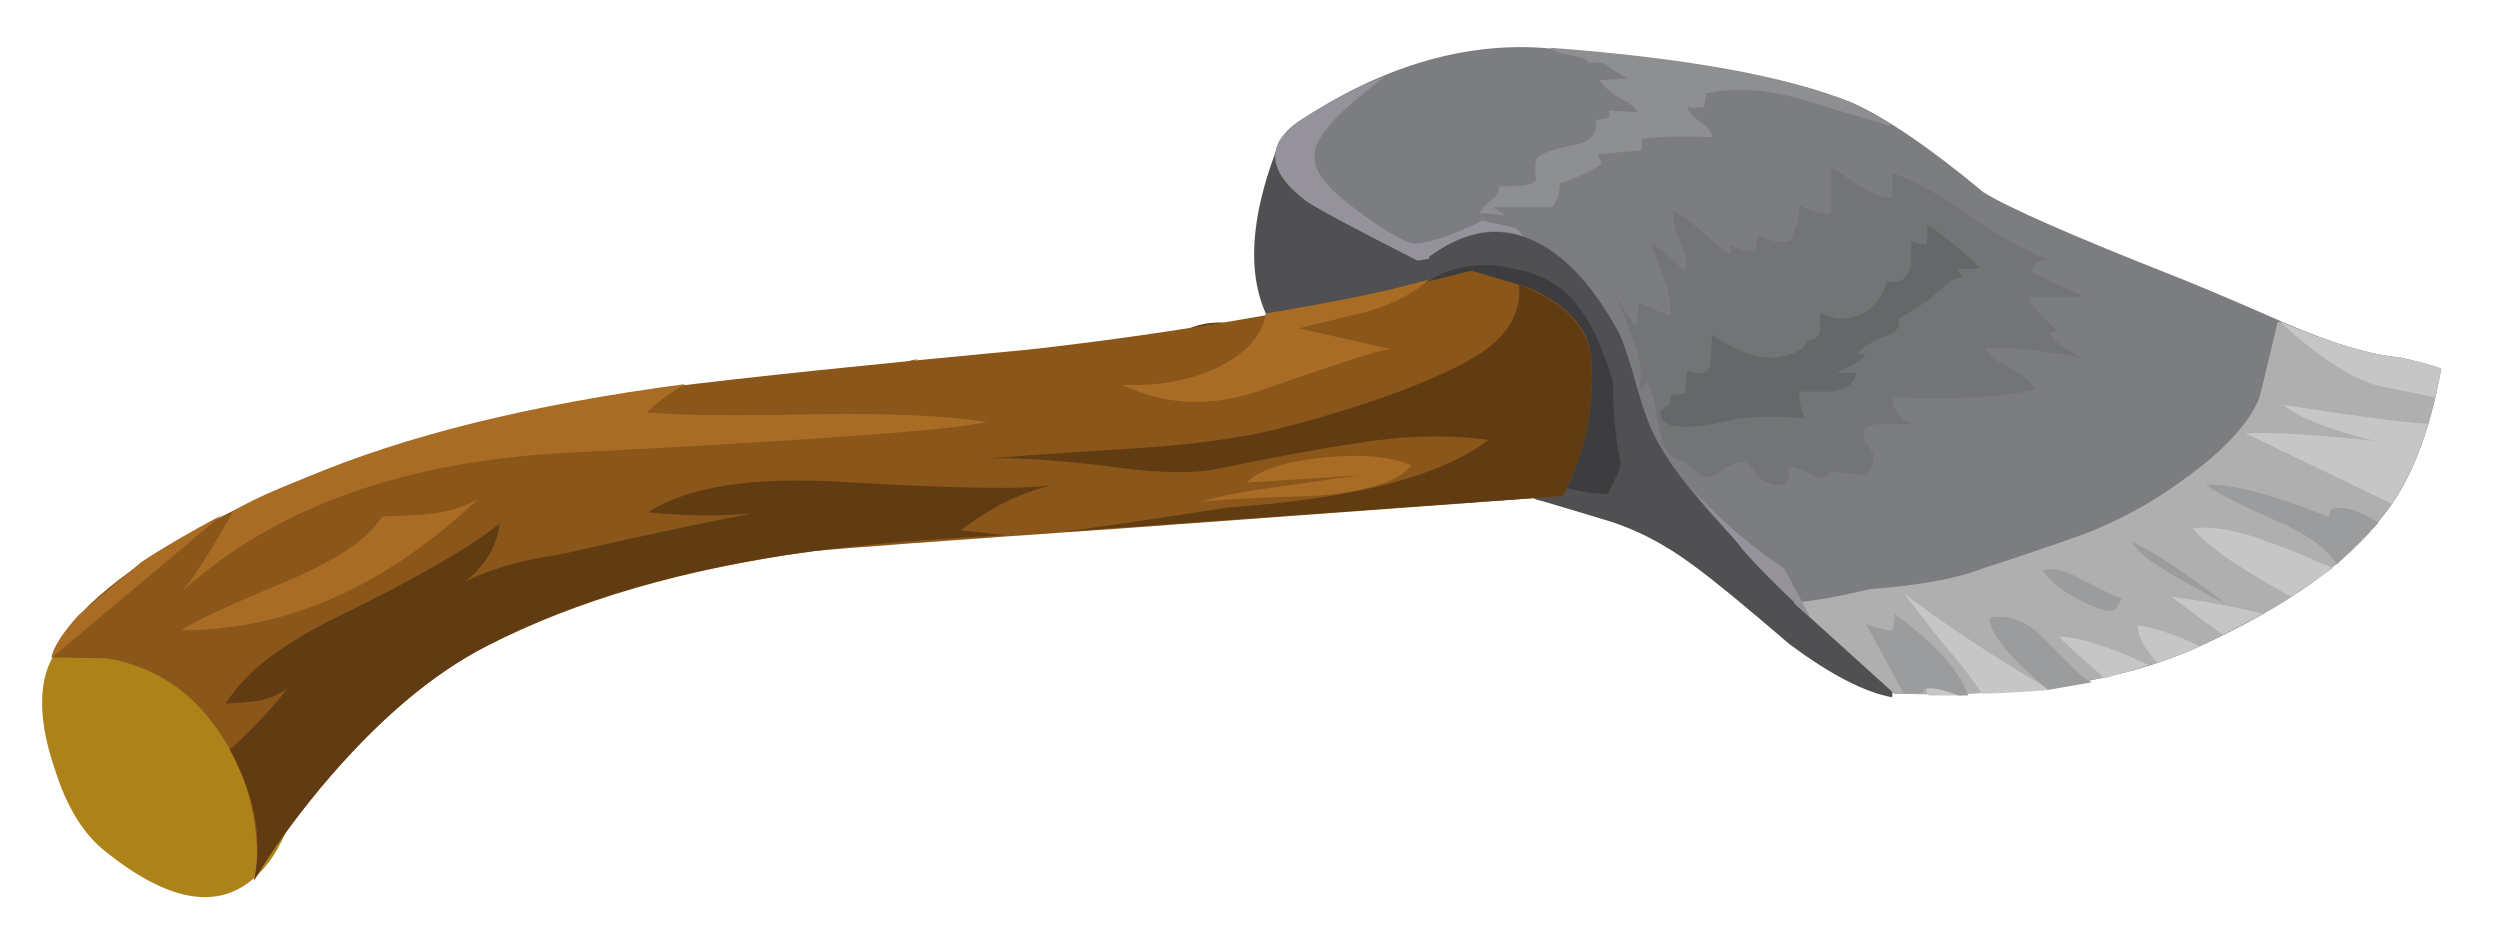<?xml version="1.0" encoding="UTF-8" standalone="no"?>
<!-- Created with Inkscape (http://www.inkscape.org/) -->

<svg
   xmlns:dc="http://purl.org/dc/elements/1.1/"
   xmlns:cc="http://creativecommons.org/ns#"
   xmlns:rdf="http://www.w3.org/1999/02/22-rdf-syntax-ns#"
   xmlns:svg="http://www.w3.org/2000/svg"
   xmlns="http://www.w3.org/2000/svg"
   xmlns:sodipodi="http://sodipodi.sourceforge.net/DTD/sodipodi-0.dtd"
   xmlns:inkscape="http://www.inkscape.org/namespaces/inkscape"
   id="svg2"
   xml:space="preserve"
   viewBox="0 0 1777 670"
   version="1.1"
   inkscape:version="0.91 r13725"
   sodipodi:docname="tools-hatchet-fixed.svg"
   width="1777"
   height="670"><defs
     id="defs10021" /><sodipodi:namedview
     pagecolor="#ffffff"
     bordercolor="#666666"
     borderopacity="1"
     objecttolerance="10"
     gridtolerance="10"
     guidetolerance="10"
     inkscape:pageopacity="0"
     inkscape:pageshadow="2"
     inkscape:window-width="1916"
     inkscape:window-height="1035"
     id="namedview10019"
     showgrid="false"
     inkscape:zoom="0.43386034"
     inkscape:cx="866.09116"
     inkscape:cy="265.7645"
     inkscape:window-x="4"
     inkscape:window-y="1"
     inkscape:window-maximized="1"
     inkscape:current-layer="g12"
     fit-margin-top="0"
     fit-margin-left="0"
     fit-margin-right="0"
     fit-margin-bottom="0" /><g
     id="g10"
     transform="matrix(1.25,0,0,-1.25,809.047,420.55)"><g
       id="g12"><g
         id="g10607"
         transform="matrix(27,0,0,27,-638.075,-270.784)"><g
           transform="translate(-0.383,-2.78)"
           id="g10583"><path
             id="path14"
             style="fill:#504f52;fill-rule:evenodd"
             d="m 28.656,16.861 c -0.718,0.375 -1.265,0.801 -1.64,1.282 -0.746,0.961 -0.746,2.359 0,4.199 l 5.121,-0.281 c 0.211,-0.266 0.707,-0.52 1.476,-0.758 0.828,-0.293 1.375,-0.547 1.645,-0.762 0.769,-0.664 1.383,-1.305 1.84,-1.918 0.425,-0.535 1.066,-1.785 1.918,-3.762 0.691,-1.546 0.984,-2.972 0.879,-4.277 -0.586,0.106 -1.305,0.481 -2.161,1.117 -0.933,0.801 -1.597,1.348 -2,1.641 -0.636,0.48 -1.293,0.812 -1.957,1 -0.882,0.266 -1.336,0.402 -1.363,0.402 -0.051,0.024 -0.398,0.172 -1.039,0.438 -0.371,0.16 -0.691,0.347 -0.961,0.562 -0.316,0.289 -0.906,0.664 -1.758,1.117 z"
             inkscape:connector-curvature="0" /><path
             id="path16"
             style="fill:#3d3d3f;fill-rule:evenodd"
             d="m 32.176,15.303 c -0.293,0.133 -0.828,0.437 -1.602,0.918 -0.426,0.265 -0.679,0.453 -0.758,0.558 -0.132,0.188 -0.199,0.524 -0.199,1.004 0,0.453 0.012,0.758 0.039,0.918 0.082,0.266 0.254,0.492 0.52,0.68 0.48,0.293 1.039,0.375 1.679,0.242 0.668,-0.109 1.161,-0.402 1.481,-0.883 0.242,-0.32 0.469,-0.824 0.68,-1.519 0,-0.641 0.054,-1.211 0.16,-1.719 -0.024,-0.133 -0.106,-0.32 -0.238,-0.559 l -0.04,-0.082 c -0.589,0.028 -1.164,0.172 -1.722,0.442 z"
             inkscape:connector-curvature="0" /><path
             id="path18"
             style="fill:#7c7d80;fill-rule:evenodd"
             d="m 27.574,21.022 c -0.824,0.613 -0.89,1.175 -0.199,1.679 1.734,1.149 3.441,1.668 5.121,1.563 2.961,-0.215 5.149,-0.602 6.559,-1.16 0.718,-0.321 1.64,-0.95 2.761,-1.883 0.508,-0.317 1.84,-0.906 4,-1.758 0.481,-0.188 1.266,-0.52 2.36,-1 0.984,-0.426 1.785,-0.668 2.398,-0.719 0.481,-0.109 0.774,-0.187 0.883,-0.242 -0.242,-1.359 -0.656,-2.398 -1.242,-3.121 -0.746,-0.984 -2.051,-1.906 -3.918,-2.758 -1.629,-0.723 -3.746,-1.043 -6.359,-0.961 -1.922,1.758 -3.028,2.828 -3.321,3.199 -0.801,0.856 -1.336,1.52 -1.601,2 -0.161,0.243 -0.321,0.641 -0.481,1.2 -0.16,0.586 -0.293,0.988 -0.398,1.203 -0.508,0.933 -1.067,1.558 -1.68,1.879 -0.75,0.398 -1.519,0.304 -2.32,-0.282 l 0,-0.039 -0.242,-0.039 c -1.305,0.664 -2.079,1.078 -2.321,1.239 z"
             inkscape:connector-curvature="0" /><path
             id="path20"
             style="fill:#afafb0;fill-rule:evenodd"
             d="m 41.816,13.303 c 0.508,0.16 1.211,0.398 2.122,0.719 0.746,0.293 1.41,0.652 2,1.082 0.878,0.613 1.437,1.199 1.679,1.757 0.028,0.082 0.16,0.629 0.399,1.641 1.093,-0.453 1.949,-0.707 2.558,-0.758 0.485,-0.109 0.774,-0.187 0.883,-0.242 C 51.215,16.143 50.805,15.104 50.215,14.381 49.469,13.397 48.164,12.475 46.297,11.623 44.668,10.9 42.551,10.58 39.938,10.662 l -2.122,1.918 c 0.399,0.028 0.934,0.121 1.598,0.281 1.07,0.082 1.867,0.227 2.402,0.442 z"
             inkscape:connector-curvature="0" /><path
             id="path22"
             style="fill:#c6c6c7;fill-rule:evenodd"
             d="m 43.414,11.861 c 0.402,0 1.027,-0.199 1.883,-0.597 l -0.922,-0.281 c -0.586,0.507 -0.906,0.8 -0.961,0.878 z"
             inkscape:connector-curvature="0" /><path
             id="path24"
             style="fill:#c6c6c7;fill-rule:evenodd"
             d="m 40.496,11.061 c 0.266,-0.078 0.559,-0.227 0.879,-0.438 l -0.719,0 -0.16,0.438 z"
             inkscape:connector-curvature="0" /><path
             id="path26"
             style="fill:#c6c6c7;fill-rule:evenodd"
             d="m 48.137,16.74 c 1.547,-0.238 2.558,-0.371 3.039,-0.398 -0.16,-0.586 -0.414,-1.149 -0.762,-1.68 l -3.078,1.481 c 0.586,0.027 1.492,-0.028 2.719,-0.16 -0.957,0.238 -1.598,0.492 -1.918,0.757 z"
             inkscape:connector-curvature="0" /><path
             id="path28"
             style="fill:#c6c6c7;fill-rule:evenodd"
             d="m 45.055,12.104 c 0.375,-0.055 0.816,-0.204 1.32,-0.442 l -0.078,-0.043 -0.801,-0.316 c -0.266,0.265 -0.414,0.531 -0.441,0.801 z"
             inkscape:connector-curvature="0" /><path
             id="path30"
             style="fill:#c6c6c7;fill-rule:evenodd"
             d="m 46.855,11.9 -1.082,0.801 c 0.641,-0.082 1.282,-0.199 1.922,-0.359 L 46.855,11.9 Z"
             inkscape:connector-curvature="0" /><path
             id="path32"
             style="fill:#c6c6c7;fill-rule:evenodd"
             d="m 43.215,10.74 c -0.641,-0.05 -1.117,-0.078 -1.438,-0.078 -0.16,0.266 -0.429,0.613 -0.8,1.039 -0.403,0.508 -0.68,0.867 -0.84,1.082 0.746,-0.586 1.773,-1.269 3.078,-2.043 z"
             inkscape:connector-curvature="0" /><path
             id="path34"
             style="fill:#c6c6c7;fill-rule:evenodd"
             d="m 48.297,12.701 c -0.481,0.266 -0.84,0.481 -1.082,0.641 -0.426,0.266 -0.758,0.535 -1,0.801 0.398,0.05 0.894,-0.028 1.48,-0.243 0.321,-0.105 0.813,-0.304 1.481,-0.597 l -0.879,-0.602 z"
             inkscape:connector-curvature="0" /><path
             id="path36"
             style="fill:#c6c6c7;fill-rule:evenodd"
             d="m 48.055,18.502 c 1.043,-0.453 1.883,-0.707 2.519,-0.762 0.481,-0.105 0.774,-0.183 0.883,-0.238 L 51.336,16.9 50.137,17.143 c -0.586,0.16 -1.282,0.613 -2.082,1.359 z"
             inkscape:connector-curvature="0" /><path
             id="path38"
             style="fill:#9b9c9e;fill-rule:evenodd"
             d="m 40.137,10.662 -0.801,1.481 c 0.078,-0.055 0.266,-0.106 0.559,-0.16 0.054,0.187 0.066,0.308 0.043,0.359 0.851,-0.613 1.371,-1.188 1.558,-1.719 l -0.199,0 c -0.508,0.188 -0.762,0.199 -0.762,0.039 l -0.398,0 z"
             inkscape:connector-curvature="0" /><path
             id="path40"
             style="fill:#9b9c9e;fill-rule:evenodd"
             d="M 44.016,10.943 44.098,10.9 43.176,10.74 c -0.801,0.668 -1.215,1.176 -1.238,1.52 0.398,0.082 0.785,-0.067 1.16,-0.438 0.531,-0.558 0.84,-0.855 0.918,-0.879 z"
             inkscape:connector-curvature="0" /><path
             id="path42"
             style="fill:#9b9c9e;fill-rule:evenodd"
             d="m 49.137,14.541 c 0.265,0.082 0.597,-0.012 1,-0.281 l -0.879,-0.879 c -0.215,0.348 -0.645,0.652 -1.281,0.922 -0.774,0.344 -1.27,0.597 -1.481,0.758 0.531,0.027 1.399,-0.2 2.598,-0.68 l 0.043,0.16 z"
             inkscape:connector-curvature="0" /><path
             id="path44"
             style="fill:#9b9c9e;fill-rule:evenodd"
             d="m 44.734,12.662 -0.117,-0.199 c -0.082,-0.109 -0.336,-0.055 -0.762,0.16 -0.398,0.211 -0.664,0.426 -0.796,0.641 0.238,0.051 0.515,-0.016 0.839,-0.203 0.45,-0.239 0.731,-0.371 0.836,-0.399 z"
             inkscape:connector-curvature="0" /><path
             id="path46"
             style="fill:#9b9c9e;fill-rule:evenodd"
             d="m 46.336,12.861 c -0.348,0.188 -0.602,0.336 -0.762,0.442 -0.316,0.187 -0.531,0.375 -0.636,0.558 0.425,-0.183 1.089,-0.625 2,-1.32 l -0.602,0.32 z"
             inkscape:connector-curvature="0" /><path
             id="path48"
             style="fill:#95929b;fill-rule:evenodd"
             d="m 27.574,21.022 c -0.824,0.613 -0.89,1.175 -0.199,1.679 0.668,0.43 1.281,0.746 1.84,0.961 -0.664,-0.508 -1.078,-0.879 -1.238,-1.121 -0.321,-0.371 -0.332,-0.734 -0.039,-1.078 0.132,-0.188 0.425,-0.441 0.878,-0.762 0.481,-0.347 0.813,-0.531 1,-0.558 0.321,0 0.801,0.16 1.442,0.48 l 0.719,-0.16 0,-0.039 0.039,0 0.043,-0.043 0.039,-0.078 c -0.614,0.215 -1.27,0.066 -1.961,-0.442 l 0,-0.039 -0.239,-0.039 c -1.308,0.664 -2.082,1.078 -2.324,1.239 z"
             inkscape:connector-curvature="0" /><path
             id="path50"
             style="fill:#95929b;fill-rule:evenodd"
             d="m 37.617,13.303 0.559,-1.043 c -0.828,0.773 -1.348,1.308 -1.559,1.601 -0.109,0.133 -0.441,0.52 -1,1.161 0.641,-0.692 1.305,-1.266 2,-1.719 z"
             inkscape:connector-curvature="0" /><path
             id="path52"
             style="fill:#737475;fill-rule:evenodd"
             d="m 37.938,20.943 c 0.265,-0.136 0.492,-0.187 0.679,-0.16 l 0,0.957 c 0.133,-0.078 0.332,-0.211 0.598,-0.398 0.269,-0.16 0.496,-0.238 0.683,-0.238 l 0,0.519 c 0.426,-0.133 1,-0.453 1.719,-0.961 0.668,-0.445 1.207,-0.738 1.617,-0.879 -0.207,0.051 -0.347,-0.031 -0.418,-0.242 l 1.122,-0.519 -1.161,0 c 0.024,-0.161 0.227,-0.399 0.598,-0.719 l -0.16,-0.039 c 0.027,-0.133 0.242,-0.309 0.64,-0.52 -0.906,0.16 -1.574,0.227 -2,0.199 0.083,-0.16 0.27,-0.308 0.559,-0.441 0.27,-0.16 0.43,-0.305 0.484,-0.441 -0.695,-0.157 -1.695,-0.211 -3,-0.157 0,-0.242 0.133,-0.429 0.399,-0.562 l -0.559,0 c -0.269,0 -0.414,-0.051 -0.441,-0.16 -0.027,-0.078 0,-0.172 0.078,-0.278 0.109,-0.136 0.148,-0.242 0.121,-0.32 -0.027,-0.215 -0.133,-0.32 -0.32,-0.32 -0.266,0.051 -0.465,0.078 -0.598,0.078 -0.082,-0.16 -0.203,-0.184 -0.359,-0.078 -0.242,0.133 -0.414,0.183 -0.52,0.16 0.051,-0.242 0,-0.359 -0.16,-0.359 -0.109,-0.028 -0.242,0.011 -0.402,0.117 -0.051,0.027 -0.117,0.109 -0.199,0.242 -0.051,0.078 -0.133,0.117 -0.239,0.117 -0.082,0 -0.203,-0.051 -0.363,-0.16 -0.16,-0.106 -0.293,-0.16 -0.398,-0.16 -0.161,0.137 -0.282,0.226 -0.36,0.281 -0.055,0.027 -0.148,0.066 -0.281,0.121 -0.051,0.027 -0.121,0.106 -0.199,0.238 -0.055,0.137 -0.106,0.36 -0.16,0.684 -0.051,0.293 -0.122,0.52 -0.2,0.68 l -0.199,-0.203 c 0.106,0.214 0.078,0.562 -0.082,1.043 -0.187,0.507 -0.32,0.851 -0.398,1.039 0.183,-0.371 0.332,-0.598 0.437,-0.68 0.055,0.215 0.066,0.375 0.043,0.48 0.348,-0.16 0.57,-0.254 0.68,-0.281 0.027,0.215 -0.016,0.469 -0.121,0.762 -0.133,0.348 -0.227,0.598 -0.282,0.758 0.137,-0.051 0.375,-0.254 0.723,-0.598 0.051,0.133 0.012,0.344 -0.121,0.637 -0.106,0.269 -0.148,0.48 -0.121,0.64 0.16,-0.078 0.363,-0.226 0.601,-0.437 0.266,-0.242 0.465,-0.402 0.602,-0.481 l 0,0.2 c 0.16,-0.082 0.332,-0.121 0.52,-0.121 l 0.039,0.32 c 0.265,-0.11 0.492,-0.149 0.679,-0.121 0.157,0.347 0.223,0.601 0.2,0.761 z"
             inkscape:connector-curvature="0" /><path
             id="path54"
             style="fill:#656869;fill-rule:evenodd"
             d="m 40.617,20.104 c 0.028,0.183 0.028,0.332 0,0.437 0.426,-0.266 0.797,-0.574 1.117,-0.918 -0.211,-0.027 -0.371,-0.027 -0.476,0 l 0.117,-0.203 c -0.105,0.027 -0.238,-0.039 -0.398,-0.199 l -0.321,-0.278 -0.64,-0.402 C 40.098,18.408 40,18.287 39.734,18.182 c -0.32,-0.133 -0.507,-0.254 -0.558,-0.36 l 0.16,-0.039 C 39.309,17.729 39.109,17.608 38.734,17.42 l 0.403,0 c -0.028,-0.211 -0.188,-0.344 -0.481,-0.398 l -0.718,0 c 0,-0.215 0.039,-0.399 0.117,-0.559 -0.719,0.051 -1.239,0.039 -1.559,-0.043 -0.906,-0.211 -1.398,-0.184 -1.48,0.082 l 0,0.121 c 0.082,0.051 0.132,0.094 0.16,0.117 0.051,0.028 0.066,0.094 0.039,0.203 l 0.32,0.04 0.039,0.48 c 0.27,-0.109 0.43,-0.066 0.485,0.117 0.023,0.27 0.039,0.481 0.039,0.641 0.504,-0.344 0.945,-0.504 1.316,-0.481 0.43,0.055 0.656,0.176 0.684,0.364 0.16,0 0.25,0.066 0.277,0.199 l 0,0.398 c 0.32,-0.187 0.641,-0.187 0.961,0 0.055,0.028 0.148,0.121 0.281,0.282 0.106,0.16 0.16,0.281 0.16,0.359 0.239,-0.055 0.399,0.027 0.481,0.238 0.027,0.082 0.039,0.281 0.039,0.602 l 0.32,-0.078 z"
             inkscape:connector-curvature="0" /><path
             id="path56"
             style="fill:#8e8f90;fill-rule:evenodd"
             d="m 39.055,23.104 0.8,-0.442 0,-0.043 c -0.828,0.242 -1.453,0.43 -1.878,0.563 -0.75,0.215 -1.415,0.254 -2,0.121 l -0.039,-0.281 c -0.188,-0.028 -0.309,-0.028 -0.364,0 0.028,-0.106 0.121,-0.215 0.281,-0.321 0.161,-0.105 0.243,-0.211 0.243,-0.32 -0.668,0.027 -1.16,0.016 -1.481,-0.039 l 0,-0.238 -0.922,-0.082 0.082,-0.2 c -0.054,-0.054 -0.203,-0.132 -0.441,-0.242 -0.215,-0.105 -0.359,-0.16 -0.441,-0.16 0,-0.211 -0.051,-0.383 -0.161,-0.516 l -1.238,0 0.238,-0.16 -0.519,0.039 c 0.027,0.078 0.109,0.172 0.242,0.282 0.105,0.078 0.16,0.171 0.16,0.277 0.399,0 0.641,0.027 0.719,0.078 0.055,0.027 0.066,0.109 0.039,0.242 0,0.133 0.016,0.227 0.039,0.281 0.109,0.106 0.375,0.2 0.801,0.278 0.32,0.054 0.469,0.226 0.441,0.523 l 0.282,0.039 0,0.16 0.597,-0.039 c -0.051,0.106 -0.183,0.211 -0.398,0.317 -0.215,0.133 -0.348,0.254 -0.399,0.359 l 0.598,0.043 c -0.133,0.051 -0.266,0.133 -0.398,0.238 -0.083,0.082 -0.227,0.11 -0.442,0.082 0.027,0.051 -0.094,0.106 -0.359,0.161 -0.266,0.05 -0.414,0.105 -0.442,0.16 2.879,-0.215 5,-0.602 6.36,-1.16 z"
             inkscape:connector-curvature="0" /></g><g
           transform="matrix(0.992,0.125,-0.129,0.964,-1.254,-3.219)"
           id="g10563"><path
             id="path110"
             style="fill:#613c12;fill-rule:evenodd"
             d="m 8.879,11.791 c 0.531,0.106 0.918,0.16 1.16,0.16 L 9.957,11.869 c 0.082,-0.16 0.082,-0.304 0,-0.437 -0.613,-0.133 -0.973,-0.016 -1.078,0.359 z"
             inkscape:connector-curvature="0" /><path
             id="path122"
             style="fill:#613c12;fill-rule:evenodd"
             d="m 28.035,15.588 c -0.055,0.055 -0.055,0.109 0,0.16 0.238,0.133 0.547,0.176 0.918,0.121 -0.023,-0.187 -0.133,-0.293 -0.32,-0.32 -0.078,0 -0.278,0.016 -0.598,0.039 z"
             inkscape:connector-curvature="0" /><path
             id="path124"
             style="fill:#613c12;fill-rule:evenodd"
             d="m 26.156,13.15 c 0.024,0.079 0.09,0.145 0.199,0.2 l 0.399,0.039 -0.199,0.043 c 0.531,0.051 0.8,-0.043 0.8,-0.282 -0.402,-0.054 -0.8,-0.054 -1.199,0 z"
             inkscape:connector-curvature="0" /><path
             id="path132"
             style="fill:#613c12;fill-rule:evenodd"
             d="m 22.875,13.748 0.039,0.242 0.441,0 c 0,-0.242 -0.16,-0.32 -0.48,-0.242 z"
             inkscape:connector-curvature="0" /><path
             id="path134"
             style="fill:#613c12;fill-rule:evenodd"
             d="m 22.234,15.268 c -0.023,0.269 0.121,0.375 0.442,0.32 l -0.199,-0.039 0.32,-0.039 c 0,-0.266 -0.188,-0.348 -0.563,-0.242 z"
             inkscape:connector-curvature="0" /><path
             id="path136"
             style="fill:#a86c25;fill-rule:evenodd"
             d="m 8.676,12.068 c 0.32,0.11 0.695,0.161 1.121,0.161 L 9.758,12.15 c 0.027,-0.16 0.027,-0.308 0,-0.441 -0.641,-0.051 -1,0.066 -1.082,0.359 z"
             inkscape:connector-curvature="0" /><path
             id="path150"
             style="fill:#a86c25;fill-rule:evenodd"
             d="m 25.957,13.432 c 0.023,0.105 0.09,0.183 0.199,0.238 l 0.399,0.039 -0.2,0 c 0.532,0.055 0.801,-0.039 0.801,-0.277 l -1.199,0 z"
             inkscape:connector-curvature="0" /><path
             id="path158"
             style="fill:#a86c25;fill-rule:evenodd"
             d="m 22.875,13.947 c -0.027,0.082 -0.012,0.176 0.039,0.282 l 0.402,0 c 0.051,-0.293 -0.093,-0.387 -0.441,-0.282 z"
             inkscape:connector-curvature="0" /><path
             id="path160"
             style="fill:#a86c25;fill-rule:evenodd"
             d="m 22.035,15.588 c -0.027,0.215 0.121,0.32 0.442,0.32 l -0.2,-0.078 0.321,0 c 0,-0.265 -0.188,-0.347 -0.563,-0.242 z"
             inkscape:connector-curvature="0" /><path
             id="path214"
             style="fill:#ad8319;fill-rule:evenodd"
             d="M 7.133,13.217 9.559,11.533 C 8.844,9.178 8.199,7.654 7.617,6.963 6.656,5.858 5.48,6.068 4.09,7.584 3.707,8.01 3.445,8.631 3.312,9.44 c -0.16,0.82 -0.14,1.496 0.059,2.019 0.234,0.598 0.75,1.012 1.551,1.246 1.012,0.184 1.746,0.352 2.211,0.512 z"
             inkscape:connector-curvature="0" /><path
             id="path216"
             style="fill:#8a561a;fill-rule:evenodd"
             d="m 7.332,7.576 c 0.02,0.883 -0.191,1.719 -0.637,2.5 -0.449,0.785 -1.105,1.317 -1.976,1.598 l -1.164,0.172 c 0.105,0.277 0.425,0.625 0.961,1.043 1.078,0.804 2.691,1.511 4.832,2.121 2.203,0.609 4.8,0.933 7.793,0.973 1.75,-0.004 4.336,-0.059 7.761,-0.172 3.395,-0.039 6.524,0.125 9.383,0.5 l 1.164,-0.532 c 0.77,-0.496 1.129,-1.058 1.086,-1.691 -0.055,-1.012 -0.379,-1.969 -0.969,-2.867 l -9.121,0.488 c -3.902,0.227 -6.133,0.344 -6.691,0.356 C 17.035,12.037 14.676,11.654 12.68,10.912 11.441,10.455 10.152,9.588 8.812,8.318 8.137,7.67 7.586,7.065 7.16,6.502 7.266,6.779 7.324,7.135 7.332,7.576 Z"
             inkscape:connector-curvature="0" /><path
             id="path218"
             style="fill:#613c12;fill-rule:evenodd"
             d="M 7.16,6.502 C 7.465,7.361 7.418,8.322 7.02,9.381 7.469,9.693 7.93,10.076 8.391,10.533 8.152,10.412 7.914,10.35 7.676,10.35 c -0.117,0 -0.321,0.011 -0.61,0.031 0.489,0.625 1.372,1.152 2.657,1.59 1.687,0.594 2.879,1.105 3.566,1.539 -0.125,-0.485 -0.418,-0.867 -0.879,-1.149 0.621,0.207 1.297,0.309 2.028,0.317 1.847,0.187 3.23,0.308 4.148,0.363 -0.727,0.031 -1.449,0.133 -2.164,0.309 0.902,0.445 2.305,0.484 4.199,0.113 2.363,-0.453 3.809,-0.66 4.332,-0.621 -0.691,-0.074 -1.375,-0.317 -2.055,-0.727 l 0.914,-0.226 c -2.23,0.179 -4.066,0.222 -5.507,0.129 C 16.195,11.9 14.32,11.533 12.68,10.916 11.441,10.455 10.152,9.588 8.812,8.318 8.137,7.67 7.586,7.065 7.16,6.502 Z"
             inkscape:connector-curvature="0" /><path
             id="path220"
             style="fill:#613c12;fill-rule:evenodd"
             d="m 28.332,12.736 c -0.547,-0.027 -1.328,0.106 -2.344,0.399 -1.086,0.269 -1.875,0.418 -2.363,0.449 0.324,-0.008 1.348,-0.066 3.078,-0.176 1.121,-0.078 2.133,-0.074 3.039,0.016 2.039,0.273 3.539,0.633 4.5,1.082 0.645,0.336 0.973,0.797 0.996,1.379 0.883,-0.492 1.317,-1.094 1.297,-1.797 -0.055,-1.012 -0.375,-1.969 -0.969,-2.867 l -10.5,0.586 c 0.774,0.004 1.93,0.027 3.469,0.074 2.66,-0.152 4.535,0.094 5.629,0.746 -0.836,0.234 -1.785,0.328 -2.844,0.285 -0.632,-0.012 -1.629,-0.074 -2.988,-0.176 z"
             inkscape:connector-curvature="0" /><path
             id="path222"
             style="fill:#a86c25;fill-rule:evenodd"
             d="m 5.691,13.647 c 0.473,0.242 1.082,0.507 1.817,0.796 L 3.605,11.865 3.555,11.846 c 0.082,0.226 0.308,0.504 0.675,0.828 l 1.461,0.973 z"
             inkscape:connector-curvature="0" /><path
             id="path224"
             style="fill:#a86c25;fill-rule:evenodd"
             d="m 23.746,14.373 c -0.668,-0.086 -3.605,0.07 -8.816,0.469 -3.438,0.269 -6.246,-0.367 -8.43,-1.906 0.281,0.277 0.703,0.797 1.262,1.562 0.379,0.172 0.91,0.34 1.586,0.512 2.191,0.644 4.925,0.973 8.203,0.992 -0.383,-0.168 -0.672,-0.336 -0.875,-0.504 0.668,-0.152 1.851,-0.32 3.547,-0.5 1.488,-0.168 2.664,-0.379 3.523,-0.625 z"
             inkscape:connector-curvature="0" /><path
             id="path226"
             style="fill:#a86c25;fill-rule:evenodd"
             d="m 26.676,14.803 c 0.824,-0.141 1.551,-0.082 2.183,0.172 0.559,0.23 0.895,0.554 1.012,0.972 1.609,0.067 2.774,0.164 3.488,0.289 -0.297,-0.242 -0.757,-0.418 -1.375,-0.527 -0.347,-0.039 -0.836,-0.094 -1.464,-0.172 l 1.843,-0.687 c -0.238,0 -1.191,-0.184 -2.855,-0.551 -1.063,-0.219 -2.004,-0.051 -2.832,0.504 z"
             inkscape:connector-curvature="0" /><path
             id="path228"
             style="fill:#a86c25;fill-rule:evenodd"
             d="m 10.848,13.979 c 0.218,-0.024 0.492,-0.047 0.812,-0.067 0.492,-0.031 0.906,0.031 1.25,0.188 -2.172,-1.633 -4.359,-2.309 -6.566,-2.024 0.25,0.145 1.062,0.414 2.445,0.801 1.07,0.324 1.754,0.691 2.059,1.102 z"
             inkscape:connector-curvature="0" /><path
             id="path230"
             style="fill:#a86c25;fill-rule:evenodd"
             d="m 31.375,12.217 -2.379,0.148 c 0.297,0.243 0.859,0.352 1.68,0.332 0.765,-0.019 1.367,-0.152 1.808,-0.402 -0.273,-0.312 -0.961,-0.445 -2.07,-0.402 -1.219,0.121 -2.035,0.183 -2.449,0.179 0.39,0.075 0.945,0.114 1.66,0.118 1.047,0.019 1.633,0.027 1.75,0.027 z"
             inkscape:connector-curvature="0" /></g></g></g></g></svg>